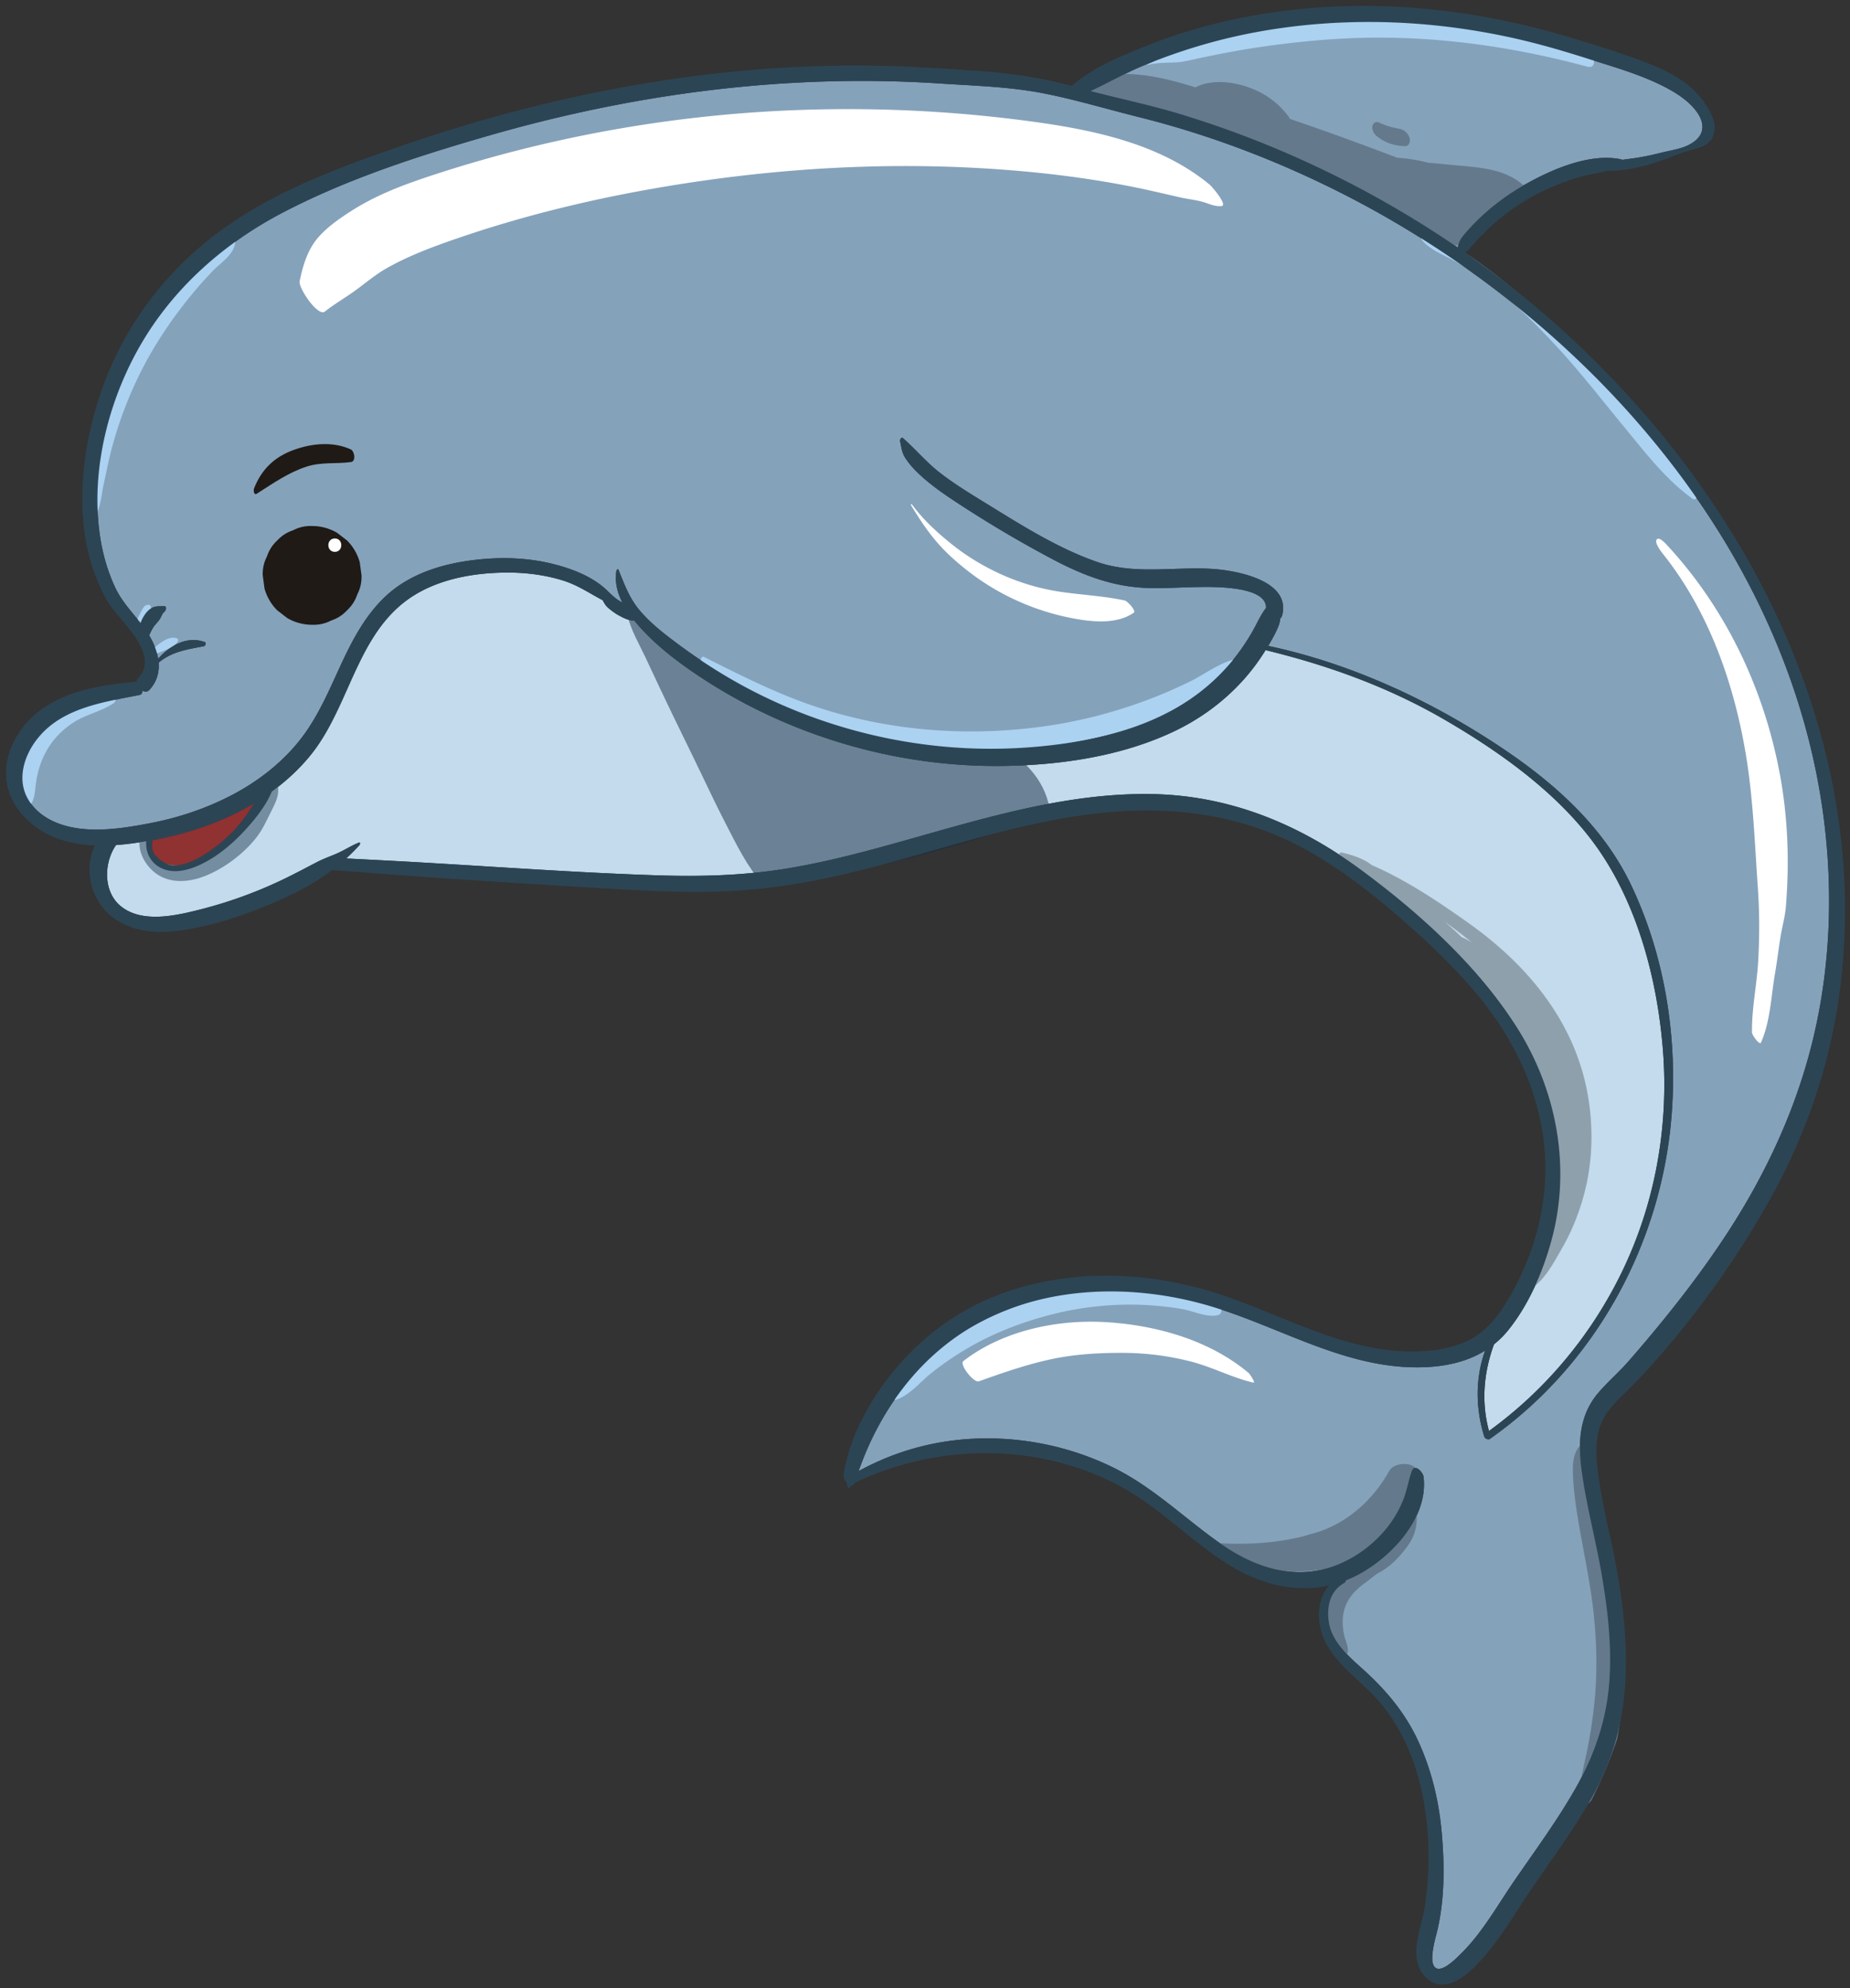 <?xml version="1.0"?>
<svg xmlns="http://www.w3.org/2000/svg" width="734" height="789" viewBox="0 0 734 789">
  <rect x="0" y="0" width="734" height="789" fill="#333333" stroke="none"/>
  <defs>
    <clipPath id="a">
      <path d="M248.97 241.935h167.54v109.293H248.97z"/>
    </clipPath>
  </defs>
  <path d="M468.279 45.274a396.3 396.3 0 0143.868 16.216c23.166 10.147 45.403 22.462 66.268 36.762.48-2.672 1.15-3.697 3.523-6.391a86.2 86.2 0 017.079-7.136c4.735-4.25 9.937-7.984 15.449-11.159 10.688-6.156 26.235-13 38.747-10.33.143.031.256.1.351.191 2.222-.297 4.452-.563 6.669-.939 2.93-.496 5.838-1.116 8.718-1.849 3.273-.834 7.455-1.441 10.483-2.845 5.646-2.617 7.817-6.971 4.328-12.558-3.356-5.376-10.095-9.286-15.788-11.981-9.011-4.266-18.846-7.049-28.326-10.063-10.145-3.225-20.386-6.188-30.797-8.431-19.407-4.182-39.277-6.289-59.133-6.017-19.784.272-39.544 2.793-58.658 7.949-9.374 2.53-18.578 5.691-27.552 9.394-7.115 2.935-13.835 6.815-20.807 10.053 11.852 3.07 23.847 5.572 35.578 9.134" fill="#85A2BB"/>
  <path d="M68.982 343.471c3.828.009 7.641-1.655 10.878-3.565 3.942-2.327 7.626-5.164 10.951-8.304 4.167-3.936 7.237-8.291 10.063-12.872-12.304 7.372-26.307 12.102-40.298 14.655l-.071.012c-.328 1.584-.41 3.383.305 4.828 1.252 2.533 5.285 5.238 8.172 5.246" fill="#903132"/>
  <path d="M590.765 567.855c21.979-15.92 39.767-37.079 51.886-61.369 14.025-28.111 19.691-59.67 17.035-90.966-2.26-26.618-9.648-55.025-24.77-77.366-14.958-22.099-38.851-39.229-61.635-52.485-22.29-12.968-46.204-21.626-71.148-27.676-2.624 4.247-5.609 8.273-8.955 11.975-7.859 8.696-17.333 15.578-27.944 20.536-19.763 9.234-42.24 12.764-63.909 13.384-21.324.61-42.781-2.066-63.316-7.829-20.909-5.868-40.895-14.823-59.079-26.705-8.705-5.688-17.267-12.03-24.34-19.707a69.448 69.448 0 01-2.989-3.459c-2.024.225-4.401-1.072-6.068-1.972-1.093-.59-2.109-1.292-3.083-2.059-.537-.422-1.081-.851-1.567-1.332-.774-.769-1.259-1.719-1.779-2.649-5.132-2.683-9.836-5.961-15.557-7.757-7.172-2.251-14.726-3.222-22.229-3.206-14.406.031-30.118 2.98-41.564 12.249-18.676 15.126-21.8 42.131-36.65 60.349-4.468 5.48-9.641 10.223-15.285 14.33-2.404 5.864-7.029 11.472-11.058 15.793-5.173 5.546-11.488 10.737-18.515 13.73-4.716 2.009-10.256 3.142-14.96.462-3.818-2.175-5.59-6.197-5.25-10.294-3.92.666-7.95 1.221-11.999 1.508-4.859 7.001-5.177 18.427 1.794 24.195 8.507 7.037 22.191 3.779 31.808 1.33a176.157 176.157 0 0031.518-11.324c4.868-2.291 9.624-4.833 14.392-7.323 2.518-1.314 5.117-2.254 7.728-3.347 3.167-1.327 5.975-3.267 9.168-4.523.571-.225.386.784.189 1.001a76.027 76.027 0 01-5.296 5.309c6.544.337 13.089.675 19.632 1.027 34.729 1.868 69.479 4.565 104.238 5.691 17.095.553 34.148.049 51.05-2.724 16.5-2.708 32.667-7.135 48.74-11.672 31.249-8.822 63.013-18.388 95.818-17.869 30.821.486 58.34 11.784 82.946 29.892 23.114 17.013 46.049 37.782 61.662 62.051 16.126 25.067 22.042 55.899 14.205 84.884-3.411 12.613-9.011 25.761-17.281 35.979a36.365 36.365 0 01-5.603 5.56c-4.07 11.203-5.107 22.838-1.98 34.378" fill="#C3DBED"/>
  <path d="M533.714 77.398c-26.062-13.335-53.644-23.905-82.059-30.984-12.413-3.093-24.932-6.88-37.483-9.348-13.582-2.669-27.553-3.028-41.328-3.937-60.119-3.965-120.399 3.884-178.215 20.489-28.137 8.08-57.027 17.371-83.005 31.042-22.381 11.778-41.936 28.9-54.973 50.717-13.455 22.515-20.875 51.282-16.96 77.444 1.032 6.895 2.961 13.68 5.876 20.021 2.556 5.563 6.46 9.654 10.21 14.367.362-1.061.881-2.109 1.595-3.183.945-1.422 2.319-2.804 4.029-3.223 1.173-.287 2.605-.191 3.817-.23 1.058-.034.593 1.678.12 2.083-1.024.88-1.203 1.81-1.851 2.904-.499.843-1.258 1.577-1.878 2.331-1.059 1.288-1.765 2.744-2.409 4.241 1.716 2.922 3.047 6.115 3.564 9.307 4.527-5.316 11.625-9.247 18.574-6.604.62.236.09 1.515-.41 1.61-6.551 1.239-12.886 2.154-17.984 6.527.294 3.829-.683 7.594-3.687 10.825-.798.858-1.827.792-2.746.271.015.836-.285 1.536-1.056 1.691-13.867 2.789-29.752 4.904-39.619 16.196-4.034 4.616-6.997 10.706-6.941 16.943.074 8.195 5.861 14.324 13.049 17.38 11.483 4.882 25.675 2.678 37.563.398 11.294-2.165 22.38-5.865 32.573-11.212 10.651-5.586 20.46-13.272 27.753-22.896 6.706-8.851 10.964-19.175 15.61-29.176 4.557-9.807 9.732-19.54 17.765-26.972 8.814-8.153 20.534-12.119 32.231-13.836 10.92-1.604 22.28-1.566 33.054.996 8.202 1.95 17.117 5.272 23.116 11.468 1.626 1.544 3.257 3.039 5.289 4.028-1.968-3.895-3.044-8.116-2.343-12.535.049-.309.621-.961.836-.435 2.364 5.795 4.248 11.146 8.306 15.991 3.224 3.848 7.036 7.151 10.989 10.225 9.613 7.474 19.806 14.28 30.526 20.063 34.22 18.462 73.682 27.039 112.477 24.227 20.329-1.474 41.598-5.585 59.41-15.923 8.552-4.964 16.127-11.395 22.332-19.098a82.394 82.394 0 007.883-11.716c1.738-3.136 2.974-6.012 4.989-8.61.332-9.107-22.564-8.37-27.311-8.299-6.606.099-13.212.572-19.821.355-13.705-.449-25.733-5.135-37.721-11.491a470.923 470.923 0 01-38.174-22.632c-4.961-3.264-9.835-6.661-14.209-10.695-2.113-1.946-4.033-4.004-5.641-6.397-1.749-2.601-1.658-4.209-2.328-7.044-.116-.494.509-1.769 1.127-1.229 4.925 4.307 9.117 9.381 14.292 13.461 5.743 4.529 12.053 8.368 18.272 12.197 14.09 8.677 28.964 18.17 44.688 23.565 14.806 5.081 29.964 1.809 45.186 2.685 9.136.525 31.461 4.323 28.094 18.272-.166.686-.458 1.143-.817 1.446a10.22 10.22 0 01-.657 2.875c-1.004 2.654-2.525 5.255-3.942 7.698-.056.095-.118.187-.175.283 29.795 6.304 58.617 19.017 84.331 35.062 24.247 15.129 47.218 33.64 59.702 59.925 13.167 27.722 18.271 59.283 16.135 89.793-3.601 51.451-29.855 100.102-72.182 129.889-.728.513-2.001-.09-2.253-.895-3.498-11.184-3.618-23.188.343-34.132-6.966 4.327-15.176 6.222-23.83 6.581-30.754 1.274-57.103-15.942-85.646-24.34-29.39-8.647-63.201-8.228-90.703 6.387-23.578 12.527-39.748 34.415-48.403 59.201 16.058-8.836 33.762-13.177 52.194-12.978 17.004.185 33.871 4.153 49.12 11.701 15.538 7.692 27.802 19.823 41.835 29.733 14.239 10.054 30.736 15.508 47.53 8.406 7.354-3.109 13.883-8.102 18.891-14.316 2.694-3.344 4.882-7.128 6.494-11.105 1.524-3.762 2.052-7.747 3.45-11.535 1.107-2.999 4.398.556 4.619 2.267 2.195 17.044-14.268 33.752-28.537 40.235-.746.339-1.497.638-2.249.933-.094.455-.291.85-.582 1.007-5.707 3.088-7.127 9.406-6.216 15.493 1.193 7.98 7.987 13.772 13.592 18.83 9.197 8.3 16.764 17.308 21.975 28.668 5.191 11.316 8.114 23.587 9.223 35.965 1.163 12.984 1.23 26.635-1.82 39.342-.704 2.935-3.941 13.52-.02 14.749 2.89.906 7.941-4.372 9.632-6.044 8.405-8.303 14.402-19.16 21.049-28.826 8.289-12.056 17.05-23.925 24.282-36.661 7.385-13.004 12.162-26.76 13.341-41.732 1.133-14.394-.547-28.817-2.967-42.997-2.338-13.699-6.039-27.241-7.928-41.002-1.541-11.215-1.097-22.171 6.511-31.125 3.766-4.431 8.223-8.226 12.055-12.609a596.352 596.352 0 0014.504-17.24c8.778-10.844 17.128-22.046 24.747-33.737 15.504-23.792 27.463-49.662 34.064-77.338 6.546-27.446 7.772-56.127 4.504-84.114-12.793-109.585-94.679-201.464-190.239-250.358" fill="#85A2BB"/>
  <path d="M605.271 74.292c-7.551-7.395-18.042-7.778-28.025-8.733-3.431-.329-6.988-.685-10.594-.978-.089-.023-.177-.051-.266-.073-4.192-1.034-8.094-1.694-11.951-1.878-7.991-3.075-16.029-6.03-24.086-8.944a1175.689 1175.689 0 00-18.479-6.482c-.851-1.412-1.979-2.698-3.084-3.885a32.407 32.407 0 00-9.717-7.13c-7.204-3.439-17.325-5.337-24.79-1.522-12.949-4.056-27.613-7.527-40.29-3.518-.681.216-1.046.91-1.151 1.713-2.525 2.221-3.105 5.776 1.596 7.362 9.441 3.185 19.14 5.37 28.915 7.276 3.099 1.105 6.161 2.208 9.172 3.197 11.453 3.762 22.859 7.676 34.119 11.986 23.308 8.921 46.676 19.374 67.197 33.698 2.193 1.53 6.08 1.219 7.95-.666.739-.746 1.609-1.387 2.528-1.985 1.417.072 2.84-.246 4.029-1.076.972-.677 1.589-1.683 1.763-2.733 1.549-1.356 2.656-3.051 2.738-5.543 1.246-.475 2.488-.958 3.731-1.432 1.518-.579 2.899-1.012 3.968-1.696a7.047 7.047 0 002.706-.673c2.146-1.03 4.207-4.145 2.021-6.285" fill="#647A8C"/>
  <path d="M559.293 54.823c-.46-1.677-1.967-3.27-3.721-3.596 2.815.523-2.425-.546-1.85-.417-.576-.13-1.153-.242-1.722-.404-1.576-.445-3.291-1.046-4.745-1.738-1.244-.592-2.456.009-2.737 1.333-.319 1.499.585 3.127 1.728 4.04 3.332 2.659 6.972 3.85 11.177 3.963 1.709.046 2.232-1.859 1.87-3.181M551.17 583.731c-5.885 10.599-15.218 19.45-26.676 23.668a46.79 46.79 0 01-5.441 1.626 7.092 7.092 0 01-1.222.438c-12.593 3.249-25.582 3.724-38.516 2.613 1.33 1.154 2.716 2.231 4.253 3.097 3.844 2.165 8.169 3.479 12.473 4.412.613.95 1.554 1.747 2.749 2.053 19.412 4.99 42.455.504 54.891-13.997-.489.691-.981 1.38-1.501 2.048-2.993 3.837-6.498 7.199-9.497 11.04-16.231-1.164-26.765 27.61-10.579 37.159.576.34 1.17.219 1.601-.278 2.211-2.544.482-5.311-.237-8.097-.845-3.274-1.036-6.928-.241-10.215 1.187-4.908 4.439-8.284 8.427-11.173 1.579-1.144 3.235-2.577 4.901-3.745 4.212-2.122 7.392-5.136 10.443-8.919 3.521-4.366 5.133-7.824 5.108-13.5-.002-.529-.442-1.637-1.179-1.333-1.921.793-3.359 2.07-4.618 3.538 3.463-5.164 5.728-11.36 6.285-18.633.441-5.765-9.21-5.789-11.424-1.802M626.272 603.962c2.033 12.141 4.726 24.123 6.022 36.383 1.256 11.874 1.53 23.904.25 35.786a203.698 203.698 0 01-2.442 16.509c-.69 3.59-1.526 7.146-2.287 10.719-.716 3.354-.343 6.398-.369 9.779-.011 1.555 1.57 3.792 3.073 2.275.289-.291.554-.605.83-.909.319-.647.652-1.287.967-1.937 3.568-7.362 6.878-14.92 9.356-22.735.574-3.058 1.018-6.078 1.404-8.931a158.546 158.546 0 001.253-13.639 23.137 23.137 0 00-.279-1.119c-.753-2.682-.503-4.961.432-6.701-.047-4.447-.323-8.884-.878-13.276-1.536-12.153-4.789-24.044-7.28-36.021-2.526-12.143-2.573-25.011-6.965-36.599-.236-.625-.838-1.34-1.548-.767-3.884 3.145-3.928 8.606-3.696 13.223.303 6.02 1.164 12.021 2.157 17.96" fill="#647A8C"/>
  <path d="M110.207 311.752c-.052-.273-.289-.559-.595-.518-2.004.268-1.951.74-2.795 2.544-1.272 2.724-2.613 5.351-4.427 7.757-3.649 4.839-8.083 9.703-12.819 13.465-4.425 3.516-9.634 6.77-15.194 8.041-7.003 1.601-15.993-1.265-14.316-10.059.282-1.473-1.799-6.242-3.386-3.486-3.037 5.277-.646 11.611 3.464 15.647 5.971 5.863 14.578 5.26 21.803 2.245 7.474-3.12 14.828-8.71 19.832-15.101 2.231-2.849 3.792-6.194 5.378-9.424 1.833-3.731 3.842-6.946 3.055-11.111" fill="#748DA0"/>
  <path d="M579.922 371.9c-.671-.637-1.332-1.282-2.012-1.91a209.767 209.767 0 00-4.638-4.155 201.182 201.182 0 0110.734 8.196c-1.336-.85-2.704-1.578-4.084-2.131m50.058 62.674c-5.06-28.907-23.669-51.439-47.092-68.109-11.922-8.484-24.999-17.277-38.57-23.135-3.394-2.684-7.81-4.015-11.955-5.026-1.099-.268-1.673 1.997-.881 2.564 2.247 1.606 4.522 3.255 6.999 4.497.166.084.335.173.503.261.271.891.818 1.716 1.506 2.212 22.395 16.102 44.856 33.62 59.409 57.524 7.176 11.788 12.223 24.808 14.671 38.4 1.239 6.873 1.612 13.867 1.414 20.842-.19 6.663-3.007 14.098-1.014 20.493.158.508.591 1.115 1.16 1.668-1.854 4.746-4.01 9.133-6.781 13.41-1.743 2.691-3.408 5.101-4.615 8.086-.435 1.075.167 4.931 2.089 3.703 6.085-3.887 9.704-11 13.206-17.13 3.457-6.053 6.061-12.527 7.998-19.22 3.838-13.263 4.33-27.454 1.953-41.04" fill="#8FA0AD"/>
  <path d="M480.055 73.376c-20.522-17.078-48.627-22.319-74.355-25.638a542.682 542.682 0 00-78.645-4.354c-52.586.896-104.661 9.555-154.662 25.882-11.458 3.742-22.663 7.837-32.873 14.361-4.777 3.052-9.945 6.613-13.606 10.999-4.007 4.803-5.795 11.021-7.037 17.008-.531 2.563 7.213 14.198 10.018 11.993 3.662-2.878 7.681-5.226 11.474-7.919 4.394-3.119 8.307-6.583 13.038-9.266 8.705-4.936 18.275-8.497 27.716-11.749 24.297-8.368 49.399-14.663 74.676-19.239 50.213-9.089 101.166-12.087 152.028-7.299 13.831 1.302 27.523 3.21 41.149 5.902 6.399 1.264 12.692 2.776 19.047 4.23 2.846.651 5.812.961 8.63 1.677 2.805.713 4.975 2.043 7.911 1.832 2.843-.204-3.817-7.844-4.509-8.42M706.075 306.73c-6.323-33.555-21.363-65.24-44.612-90.35-.586-.632-3.211-3.591-4.168-2.275-.949 1.303 1.822 4.86 2.445 5.643 18.069 22.624 28.109 51.001 32.877 79.298 2.987 17.727 3.569 35.469 4.824 53.339.678 9.661.667 19.076.149 28.754-.513 9.559-2.627 19.059-2.475 28.62.014.914 2.996 5.207 3.566 3.938 3.719-8.284 4.023-18.455 5.563-27.39.839-4.864 1.41-9.766 2.202-14.636.656-4.037 1.789-7.884 2.119-11.982 1.437-17.821.823-35.372-2.49-52.959M495.519 544.941c-15.633-13.195-36.918-19.131-57.055-20.292-19.278-1.111-40.911 3.525-56.256 15.49-1.663 1.297 4.103 8.754 6.18 8.011 9.328-3.342 19.075-6.723 28.776-8.79 9.405-2.004 18.907-2.535 28.498-2.495 9.073.039 18.144 1.185 26.93 3.46 8.423 2.18 16.281 6.383 24.687 8.353 1.048.246-1.455-3.479-1.76-3.737M446.322 238.32c-8.434-1.856-17.141-2.204-25.695-3.492a88.788 88.788 0 01-22.615-6.561c-7.038-3.103-13.757-7.066-19.8-11.833-5.714-4.507-11.84-10.036-16.127-15.92-.409-.56-1.059-.761-.529.117 4.385 7.248 8.714 13.633 14.938 19.507 6.818 6.437 14.474 11.94 22.827 16.209 8.013 4.096 16.65 7.114 25.48 8.86 7.882 1.558 17.978 2.795 24.979-2.026 1.207-.831-2.584-4.669-3.458-4.861" fill="#FFF"/>
  <path d="M45.339 276.42c-10.917-4.518-24.24 3.21-31.357 11.457-3.815 4.422-6.682 9.555-8.3 15.175-1.882 6.532-2.252 11.699 2.415 17.073.6.691 1.317 1.213 2.207.691 3.48-2.039 3.424-5.876 3.886-9.544.677-5.383 2.365-10.519 5.332-15.083 2.435-3.747 5.691-6.89 9.411-9.351 5.126-3.39 11.184-4.419 16.211-7.825.722-.49 1.246-2.157.195-2.593M59.783 240.637c-.316-.754-.621-.707-1.411-.544-.861.177-.791.188-1.27.78-.184.227-.36.455-.515.704-.738 1.192-1.275 2.546-1.897 3.8-.639 1.289.68 4.272 2.042 2.424 1.362-1.848 4.108-4.645 3.051-7.164M70.328 253.393c-3.201-1.467-7.378 2.221-9.63 4.102-.653.544-.773 3.027.5 2.351 2.942-1.56 7.166-2.266 9.202-5.053.244-.334.424-1.171-.072-1.4M91.008 93.173c-5.498 1.137-9.842 6.49-13.702 10.331-3.789 3.772-7.434 7.727-10.772 11.904a151.477 151.477 0 00-7.537 10.312c-6.312 5.981-10.076 14.958-12.892 23.087a159.067 159.067 0 00-9.097 25.195c-2.723 10.18-5.302 21.166-2.229 31.494.194.653.965 1.365 1.624.753 3.626-3.367 3.627-9.062 4.631-13.604 1.138-5.149 2.112-10.321 3.49-15.415a158.754 158.754 0 0111.491-29.979c5.073-10.064 11.298-19.39 18.308-28.197 3.182-3.997 6.523-7.855 10.08-11.524 3.212-3.315 8.039-6.178 8.884-10.917.221-1.241-.595-3.788-2.279-3.44M493.496 261.272c-7.06-.221-14.795 5.926-21.014 8.997a190.617 190.617 0 01-18.374 7.905c-13.042 4.819-26.63 8.257-40.407 10.139-29.851 4.077-60.176 1.846-88.869-7.482-15.91-5.172-30.744-12.725-45.639-20.193-.866-.433-1.533 1.633-.921 2.153 23.274 19.771 55.058 29.657 84.994 33.365 30.005 3.717 60.622 1.163 89.38-8.301a186.156 186.156 0 0024.065-9.804c6.16-3.034 16.789-6.733 18.144-14.201.162-.895-.19-2.541-1.359-2.578M631.121 21.146c.2.132.122.044-.268-.29-.378-.388-.806-.697-1.277-.853a4.919 4.919 0 00-.943-.312c-1.572-.698-3.298-1.152-4.947-1.622-3.544-1.012-7.131-1.893-10.72-2.734-7.655-1.793-15.396-3.229-23.172-4.375-15.276-2.25-30.747-3.359-46.188-3.257-15.247.101-30.663 1.172-45.687 3.84-7.608 1.351-15.17 2.997-22.622 5.039-3.024.828-6.281 1.53-9.094 2.939-3.743 1.874-6.84 4.351-10.819 5.929-.122.049-.28.362-.052.306 3.693-.901 7.042-.837 10.818-.974 3.19-.115 6.304-.979 9.416-1.639 7.866-1.669 15.743-3.211 23.7-4.381 14.917-2.194 29.88-3.649 44.965-3.81 28.973-.31 57.568 3.972 85.507 11.486 3.436.923 3.153-3.141 1.383-5.292M672.891 194.18c-7.857-10.437-17.15-19.802-25.674-29.755-8.957-10.463-17.97-20.965-27.361-31.042-8.159-8.754-16.878-16.89-26.354-24.205-4.892-3.778-9.869-7.461-15.224-10.565-3.593-2.083-9.723-6.808-13.846-4.873-.4.188-.696.937-.412 1.313 3.25 4.301 9.385 6.259 13.915 8.956 4.845 2.883 9.608 5.934 14.077 9.379 9.607 7.408 18.268 16.134 26.463 25.052 8.919 9.706 16.936 20.103 25.321 30.255 8.49 10.276 16.774 21.338 27.661 29.176 2.034 1.465 2.222-2.646 1.434-3.691M483.877 517.937c-5.029-3.615-11.768-4.522-17.772-5.512-6.404-1.055-12.867-1.562-19.355-1.59-11.738-.048-23.513 1.622-34.818 4.768-11.187 3.111-21.885 7.962-31.791 13.997-4.78 2.911-9.338 6.166-13.682 9.694-4.872 3.957-9.907 7.938-11.951 14.07-.185.553-.224 2.447.881 2.103 5.472-1.7 9.393-6.75 13.727-10.265 4.48-3.634 9.262-6.908 14.224-9.848 10.454-6.196 21.891-10.636 33.643-13.657 11.48-2.952 23.409-4.302 35.259-3.916 5.738.187 11.474.76 17.127 1.755 4.034.711 10.35 3.72 14.28 2.178 1.253-.492 1.233-3.054.228-3.777" fill="#ACD2F2"/>
  <g clip-path="url(#a)" opacity=".51">
    <path d="M416.47 321.11c-.989-6.021-3.76-11.431-7.859-15.95-2.29-2.51-7.71-8.34-11.451-6.58-.75.349-1.14 1.92-.58 2.559-25.32 4.141-51.429-5.649-75.14-13.569-12.09-4.04-24.03-8.76-35.199-14.94-4.911-2.72-9.68-5.72-14.191-9.07-5.72-4.23-10.479-9.36-15.64-14.18-.46-.43-.87-.57-1.22-.541-1.31-2.33-2.74-4.549-4.379-6.54-1.051-1.28-2.011 1.151-1.82 1.991 1.299 5.679 4.449 10.969 6.919 16.21 2 4.259 4 8.519 6.01 12.78 4.26 9.03 8.651 17.989 13.03 26.97 4.361 8.92 8.51 17.98 13.081 26.799 4.179 8.101 8.469 16.991 14.629 23.79 1.11 1.231 1.901-.729 1.8-2.189.25.18.521.33.821.449 7.589 2.941 16.349-.099 24.019-1.59 9.72-1.879 19.42-3.92 29.021-6.359 9.179-2.33 18.299-4.891 27.379-7.62 10.031-3.011 19.57-7.011 29.63-9.7 1.06-.29 1.29-1.83 1.14-2.72" fill="#152B40"/>
  </g>
  <path d="M719.449 411.87c-6.602 27.677-18.561 53.546-34.064 77.338-7.62 11.691-15.969 22.893-24.748 33.737a594.715 594.715 0 01-14.503 17.24c-3.832 4.383-8.289 8.178-12.055 12.61-7.609 8.953-8.052 19.909-6.512 31.124 1.89 13.762 5.591 27.304 7.929 41.003 2.42 14.179 4.099 28.602 2.967 42.996-1.179 14.973-5.956 28.728-13.341 41.732-7.233 12.737-15.993 24.606-24.282 36.661-6.647 9.666-12.644 20.523-21.049 28.827-1.692 1.671-6.742 6.95-9.632 6.044-3.921-1.23-.685-11.815.019-14.75 3.05-12.707 2.984-26.358 1.821-39.341-1.11-12.378-4.032-24.65-9.224-35.966-5.211-11.359-12.777-20.367-21.974-28.668-5.605-5.058-12.399-10.85-13.592-18.829-.911-6.088.509-12.405 6.216-15.493.291-.158.488-.553.582-1.008a46.028 46.028 0 002.249-.933c14.268-6.482 30.732-23.19 28.537-40.235-.221-1.711-3.512-5.266-4.619-2.267-1.399 3.788-1.926 7.774-3.451 11.535-1.611 3.977-3.799 7.761-6.494 11.105-5.008 6.215-11.537 11.207-18.89 14.316-16.794 7.102-33.291 1.649-47.531-8.406-14.032-9.91-26.296-22.041-41.835-29.732-15.249-7.548-32.116-11.517-49.12-11.702-18.431-.199-36.135 4.142-52.193 12.978 8.654-24.786 24.825-46.674 48.402-59.201 27.502-14.614 61.314-15.033 90.703-6.387 28.543 8.399 54.893 25.614 85.647 24.34 8.653-.358 16.863-2.254 23.83-6.581-3.961 10.944-3.842 22.948-.344 34.133.252.804 1.526 1.407 2.254.894 42.326-29.787 68.58-78.437 72.182-129.888 2.136-30.511-2.968-62.072-16.135-89.793-12.484-26.286-35.455-44.796-59.702-59.926-25.714-16.045-54.536-28.758-84.331-35.062.056-.095.119-.187.175-.283 1.417-2.442 2.938-5.044 3.942-7.698.397-1.05.584-1.971.656-2.875.36-.303.652-.76.818-1.445 3.367-13.95-18.958-17.748-28.094-18.273-15.223-.876-30.38 2.397-45.187-2.684-15.723-5.396-30.597-14.889-44.687-23.566-6.219-3.829-12.529-7.668-18.273-12.196-5.174-4.08-9.367-9.154-14.292-13.462-.618-.54-1.243.735-1.127 1.229.67 2.835.58 4.444 2.329 7.044 1.608 2.393 3.528 4.452 5.64 6.398 4.374 4.033 9.248 7.43 14.209 10.694a471.113 471.113 0 0038.175 22.632c11.987 6.356 24.016 11.042 37.721 11.491 6.609.217 13.215-.256 19.821-.354 4.747-.072 27.643-.809 27.311 8.299-2.015 2.597-3.251 5.473-4.99 8.609a82.235 82.235 0 01-7.883 11.717c-6.205 7.703-13.78 14.133-22.332 19.097-17.811 10.338-39.081 14.45-59.41 15.923-38.795 2.813-78.257-5.764-112.476-24.226-10.72-5.784-20.913-12.589-30.527-20.064-3.953-3.074-7.764-6.377-10.988-10.224-4.059-4.845-5.942-10.197-8.307-15.992-.214-.526-.787.126-.836.435-.701 4.419.375 8.641 2.343 12.535-2.031-.988-3.662-2.483-5.289-4.027-5.998-6.197-14.913-9.519-23.115-11.469-10.774-2.562-22.135-2.6-33.055-.996-11.696 1.718-23.417 5.683-32.23 13.837-8.033 7.431-13.208 17.165-17.765 26.971-4.646 10.001-8.904 20.326-15.61 29.176-7.293 9.624-17.103 17.311-27.753 22.897-10.193 5.346-21.279 9.047-32.573 11.212-11.888 2.279-26.08 4.483-37.563-.399-7.188-3.055-12.975-9.184-13.05-17.38-.055-6.237 2.908-12.327 6.942-16.943 9.867-11.292 25.752-13.406 39.619-16.195.77-.156 1.07-.856 1.056-1.692.918.522 1.948.587 2.746-.27 3.004-3.232 3.981-6.996 3.687-10.825 5.098-4.374 11.433-5.289 17.984-6.528.5-.095 1.03-1.374.41-1.609-6.95-2.644-14.047 1.287-18.575 6.603-.516-3.192-1.847-6.384-3.563-9.306.644-1.497 1.35-2.953 2.408-4.242.62-.753 1.38-1.488 1.879-2.331.648-1.093.826-2.024 1.851-2.904.472-.405.937-2.117-.12-2.083-1.212.039-2.644-.057-3.818.231-1.71.419-3.084 1.8-4.028 3.222-.714 1.074-1.234 2.122-1.596 3.183-3.749-4.713-7.653-8.804-10.21-14.366-2.915-6.342-4.844-13.126-5.876-20.022-3.915-26.162 3.506-54.929 16.96-77.443 13.037-21.818 32.593-38.94 54.974-50.718 25.977-13.67 54.868-22.961 83.005-31.041 57.816-16.605 118.095-24.455 178.215-20.489 13.775.908 27.746 1.267 41.328 3.937 12.55 2.467 25.07 6.254 37.483 9.347 28.415 7.08 55.996 17.649 82.059 30.984 95.559 48.894 177.446 140.774 190.239 250.359 3.267 27.986 2.042 56.668-4.504 84.113M60.506 333.396l.07-.011c13.991-2.553 27.994-7.284 40.298-14.656-2.825 4.581-5.896 8.937-10.063 12.872-3.325 3.14-7.008 5.978-10.951 8.304-3.237 1.91-7.05 3.574-10.878 3.566-2.887-.008-6.92-2.713-8.172-5.247-.715-1.445-.632-3.244-.304-4.828m537.841 194.522c8.27-10.219 13.871-23.366 17.282-35.98 7.837-28.985 1.921-59.817-14.205-84.883-15.614-24.27-38.548-45.039-61.662-62.051-24.607-18.109-52.125-29.406-82.947-29.893-32.804-.518-64.568 9.047-95.817 17.869-16.073 4.537-32.24 8.964-48.74 11.672-16.903 2.774-33.955 3.278-51.05 2.724-34.76-1.126-69.51-3.822-104.238-5.691-6.543-.352-13.088-.69-19.632-1.027a76.245 76.245 0 005.296-5.309c.197-.217.381-1.226-.19-1-3.192 1.255-6.001 3.196-9.168 4.522-2.61 1.094-5.21 2.033-7.727 3.348-4.769 2.489-9.525 5.031-14.393 7.322a176.052 176.052 0 01-31.518 11.324c-9.617 2.449-23.3 5.706-31.807-1.33-6.972-5.768-6.653-17.193-1.794-24.194 4.049-.287 8.078-.843 11.998-1.509-.34 4.098 1.433 8.119 5.25 10.294 4.704 2.681 10.244 1.548 14.961-.462 7.026-2.993 13.342-8.184 18.515-13.731 4.029-4.32 8.654-9.927 11.057-15.792 5.645-4.107 10.818-8.85 15.285-14.33 14.851-18.217 17.974-45.222 36.651-60.348 11.445-9.27 27.158-12.219 41.563-12.249 7.503-.017 15.058.954 22.23 3.206 5.72 1.796 10.424 5.073 15.556 7.757.521.929 1.005 1.88 1.78 2.648.485.482 1.03.91 1.566 1.332.975.768 1.99 1.47 3.083 2.06 1.667.899 4.044 2.196 6.068 1.971a69.012 69.012 0 002.99 3.459c7.073 7.677 15.634 14.019 24.339 19.707 18.184 11.882 38.17 20.837 59.08 26.705 20.535 5.763 41.992 8.439 63.315 7.83 21.67-.621 44.146-4.151 63.909-13.384 10.612-4.958 20.085-11.841 27.945-20.536 3.345-3.703 6.331-7.73 8.955-11.976 24.944 6.051 48.857 14.708 71.147 27.677 22.784 13.256 46.678 30.386 61.636 52.484 15.122 22.341 22.51 50.748 24.769 77.365 2.657 31.297-3.009 62.856-17.035 90.967-12.119 24.29-29.906 45.449-51.886 61.369-3.127-11.54-2.089-23.175 1.981-34.379a36.345 36.345 0 005.602-5.558M481.06 16.693c19.114-5.156 38.874-7.677 58.659-7.949 19.855-.272 39.725 1.835 59.132 6.017 10.411 2.243 20.652 5.206 30.797 8.431 9.48 3.013 19.315 5.797 28.326 10.063 5.693 2.695 12.432 6.605 15.788 11.981 3.489 5.587 1.318 9.941-4.328 12.558-3.028 1.404-7.21 2.011-10.483 2.845-2.88.732-5.788 1.353-8.718 1.849-2.217.376-4.447.642-6.669.939a.713.713 0 00-.351-.191c-12.512-2.67-28.059 4.174-38.746 10.33-5.513 3.175-10.715 6.908-15.45 11.159a86.2 86.2 0 00-7.079 7.136c-2.373 2.694-3.043 3.719-3.523 6.391-20.865-14.3-43.102-26.615-66.268-36.762a396.3 396.3 0 00-43.868-16.216c-11.731-3.562-23.726-6.064-35.578-9.134 6.972-3.238 13.692-7.119 20.807-10.054 8.974-3.702 18.178-6.863 27.552-9.393m106.187 87.79a408.158 408.158 0 00-5.988-4.254c1.159-.625 1.919-1.697 3.181-3.158a85.423 85.423 0 017.01-7.204 87.02 87.02 0 0116.518-11.866c5.659-3.131 11.622-5.573 17.797-7.477 3.847-1.186 7.946-1.75 11.849-2.743 4.944.208 9.884-.822 14.719-1.976 6.511-1.555 12.443-4.593 18.786-6.306 3.59-.969 7.296-1.959 8.687-5.828 1.37-3.807-.342-7.686-2.292-10.95-5.661-9.483-14.827-14.249-24.822-18.051-10.752-4.089-21.847-7.509-32.887-10.724C577.82 1.72 533.369-1.514 490.406 7.521c-11.531 2.425-22.936 5.711-33.9 10.043-10.573 4.178-22.635 8.898-31.278 16.568-12.218-3.379-24.463-5.084-37.128-5.964-15.948-1.109-31.903-2.151-47.897-2.166-30.817-.028-61.625 2.94-91.941 8.426-30.714 5.557-60.94 13.678-90.413 23.938-26.647 9.275-53.911 19.5-76.003 37.554-20.065 16.399-34.88 37.852-42.716 62.555-8.077 25.461-10.341 55.882 3.419 79.925 4.651 8.126 21.458 20.84 12.194 30.802-.349.376-.493.847-.49 1.35a1.23 1.23 0 00-.284-.017c-13.397 1.209-27.968 3.397-38.839 11.991-8.081 6.39-13.832 16.808-12.531 27.304 1.349 10.873 10.321 19.278 20.227 22.912 4.754 1.744 9.764 2.545 14.845 2.749-3.298 7.01-2.823 15.253 1.414 22.225 6.214 10.225 18.481 13.02 29.656 11.851 14.04-1.468 28.063-6.249 40.957-11.839 8.034-3.482 15.439-7.454 22.16-12.535.131.051.267.086.41.098 34.144 2.676 68.307 4.924 102.496 6.917 16.663.972 33.358 2.053 50.056 1.578 15.233-.433 30.283-2.517 45.163-5.754 31.904-6.938 62.671-18.604 94.96-23.848 31.628-5.135 63.194-3.204 91.798 12.216 12.963 6.989 24.798 15.881 35.979 25.421 11.188 9.545 22.038 19.636 31.645 30.79 20.337 23.609 32.329 52.897 27.831 84.392-1.994 13.959-7.095 27.69-14.466 39.716-3.519 5.74-7.9 11.236-13.879 14.541-5.961 3.295-12.931 4.609-19.668 4.965-30.438 1.611-56.693-15.768-84.925-24.07-28.136-8.273-59.564-8.399-86.814 3.189-23.072 9.81-42.128 29.255-52.391 52.042-2.628 5.835-4.271 11.612-5.364 17.906-.148.858.436 2.048 1.235 2.935.1.678.241 1.34.472 1.962.28.748 1.037-.143 1.186-.465.048-.103.083-.211.123-.319.594.111 1.119-.144 1.413-.972 33.497-16.142 74.984-16.062 107.487 2.568 15.733 9.017 28.135 22.76 43.935 31.692 11.45 6.475 24.258 9.251 36.734 6.494-3.749 4.39-4.738 10.92-3.422 16.749 2.752 12.185 14.233 19.309 22.161 27.957 19.397 21.159 23.382 54.856 19.386 82.273-1.295 8.889-7.459 21.351.657 28.834 6.732 6.204 14.847-.199 19.855-5.354 8.872-9.13 15.363-20.871 22.549-31.306 8.496-12.34 17.503-24.52 24.605-37.742 14.647-27.268 13.806-56.811 8.616-86.518-2.38-13.627-6.217-27.159-7.806-40.898-.77-6.656-.953-13.986 2.238-20.084 2.937-5.612 8.137-9.645 12.436-14.15 20.37-21.349 38.591-46.224 53.084-71.907 14.518-25.728 24.234-53.6 28.169-82.908 15.433-114.962-52.222-224.047-142.555-289.65" fill="#2C4555"/>
  <path d="M143.435 228.338l-.7-5.209a19.573 19.573 0 00-5.039-8.645l-3.966-3.065a19.508 19.508 0 00-9.889-2.675c-2.698-.101-5.215.461-7.55 1.688-2.428.79-4.53 2.14-6.305 4.052-1.91 1.774-3.261 3.875-4.051 6.305-1.228 2.335-1.79 4.852-1.688 7.549l.7 5.209a19.582 19.582 0 005.039 8.646l3.966 3.064a19.503 19.503 0 009.889 2.675c2.698.101 5.214-.461 7.549-1.688 2.429-.79 4.531-2.14 6.306-4.051 1.911-1.775 3.26-3.876 4.052-6.306 1.226-2.335 1.789-4.852 1.687-7.549" fill="#1F1A16"/>
  <path d="M132.842 213.681c-3.418 0-3.424 5.312 0 5.312 3.419 0 3.424-5.312 0-5.312" fill="#FFF"/>
  <path d="M139.168 178.327c-7.093-3.189-15.218-2.421-22.426.145-7.788 2.77-12.93 7.687-15.967 15.391-.265.673-.087 2.822 1.113 2.057 6.305-4.026 12.608-8.459 19.801-10.763 5.92-1.896 11.609-.987 17.573-1.802 2.103-.287 1.369-4.37-.094-5.028" fill="#1F1A16"/>
</svg>
